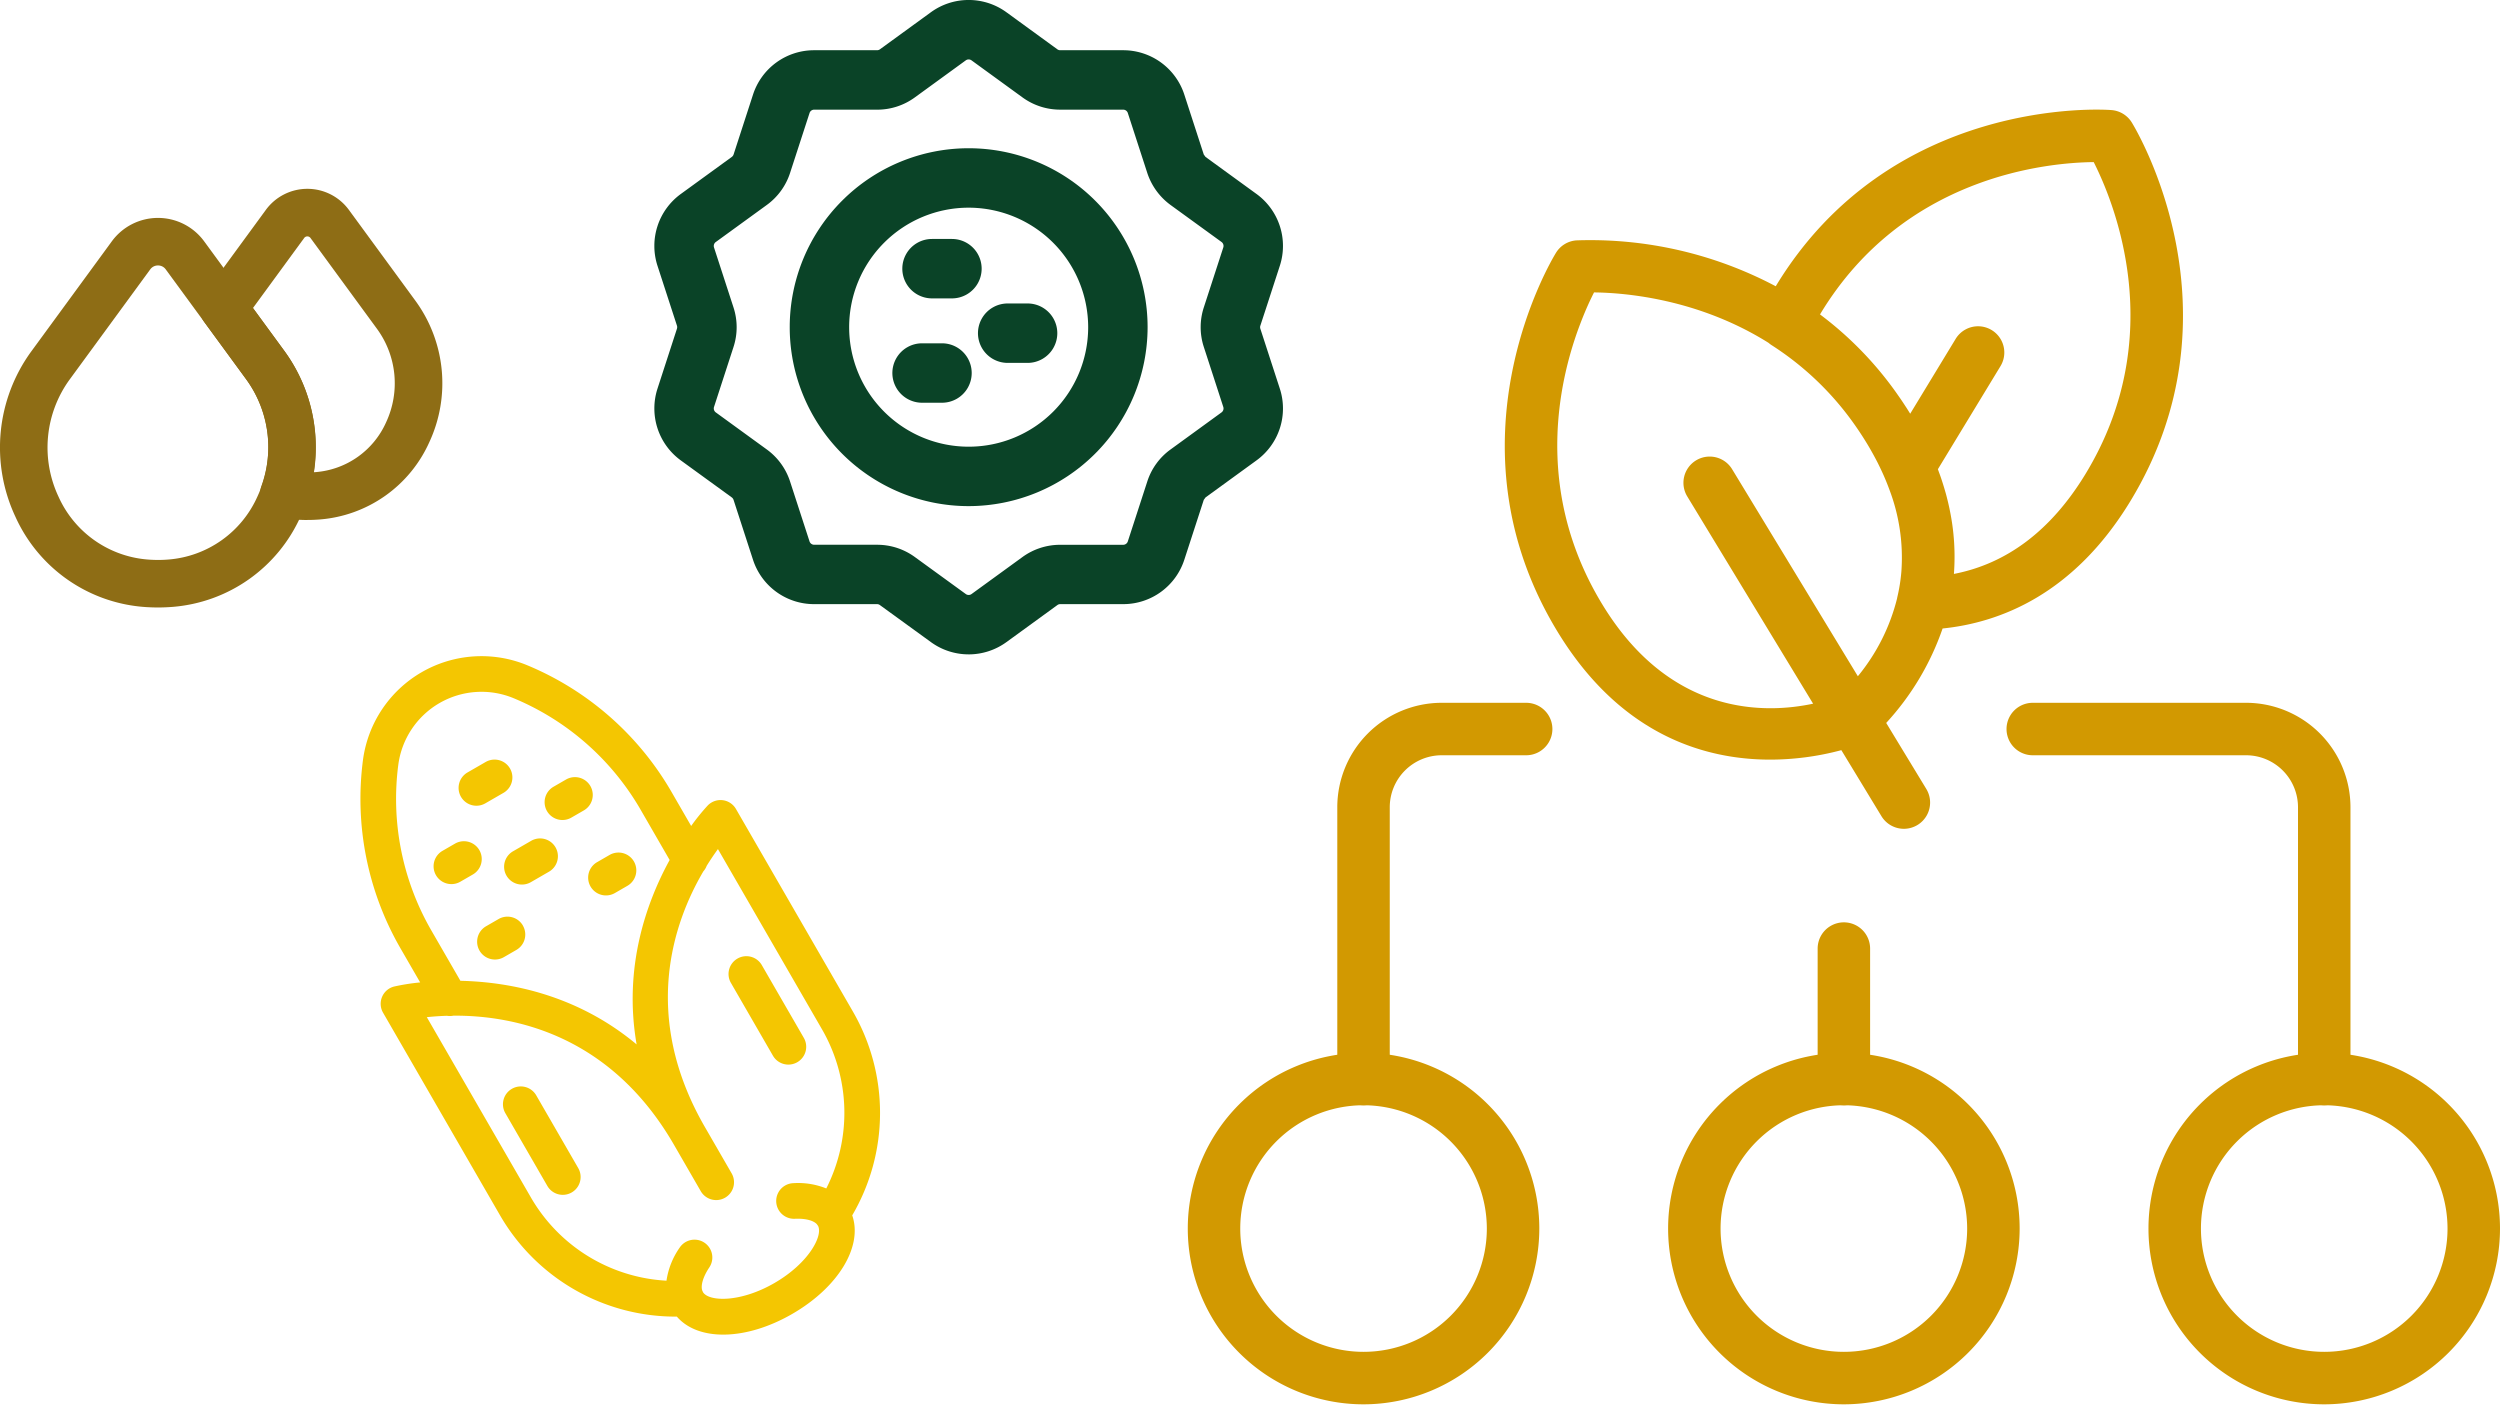 <svg xmlns="http://www.w3.org/2000/svg" xmlns:xlink="http://www.w3.org/1999/xlink" width="547.496" height="310.056" viewBox="0 0 547.496 310.056"><defs><clipPath id="clip-path"><rect id="Rectangle_257" data-name="Rectangle 257" width="137.67" height="143.306" fill="#0a4327"></rect></clipPath><clipPath id="clip-path-2"><rect id="Rectangle_258" data-name="Rectangle 258" width="89.238" height="162.284" fill="#f4c601"></rect></clipPath><clipPath id="clip-path-3"><rect id="Rectangle_259" data-name="Rectangle 259" width="96.862" height="91.678" fill="#8e6d15"></rect></clipPath></defs><g id="illustration_orga_certif" data-name="illustration orga certif" transform="translate(137.734 -11.418)"><g id="Groupe_235" data-name="Groupe 235" transform="translate(122.38 35.424)"><path id="Trac&#xE9;_2223" data-name="Trac&#xE9; 2223" d="M245.707,483.841A38.492,38.492,0,1,1,284.2,445.349a38.537,38.537,0,0,1-38.495,38.492m0-65.495a27,27,0,1,0,27,27,27.033,27.033,0,0,0-27-27" transform="translate(-102.015 -200.302)" fill="#d29901"></path><path id="Trac&#xE9;_2224" data-name="Trac&#xE9; 2224" d="M452.917,483.841a38.492,38.492,0,1,1,38.492-38.492,38.537,38.537,0,0,1-38.492,38.492m0-65.495a27,27,0,1,0,27,27,27.035,27.035,0,0,0-27-27" transform="translate(-204.027 -200.302)" fill="#d29901"></path><path id="Trac&#xE9;_2225" data-name="Trac&#xE9; 2225" d="M38.5,483.841a38.492,38.492,0,1,1,38.492-38.492A38.538,38.538,0,0,1,38.5,483.841m0-65.495a27,27,0,1,0,27,27,27.035,27.035,0,0,0-27-27" transform="translate(0 -200.302)" fill="#d29901"></path><path id="Trac&#xE9;_2226" data-name="Trac&#xE9; 2226" d="M70.254,344.018a5.743,5.743,0,0,1-5.745-5.745V278.742A22.888,22.888,0,0,1,87.371,255.88h18.5a5.745,5.745,0,1,1,0,11.49h-18.5A11.385,11.385,0,0,0,76,278.742v59.531a5.743,5.743,0,0,1-5.745,5.745" transform="translate(-31.759 -125.974)" fill="#d29901"></path><path id="Trac&#xE9;_2227" data-name="Trac&#xE9; 2227" d="M422.776,344.018a5.743,5.743,0,0,1-5.745-5.745V278.742a11.386,11.386,0,0,0-11.375-11.372H358.944a5.745,5.745,0,1,1,0-11.49h46.711a22.891,22.891,0,0,1,22.866,22.862v59.531a5.744,5.744,0,0,1-5.745,5.745" transform="translate(-173.886 -125.974)" fill="#d29901"></path><path id="Trac&#xE9;_2228" data-name="Trac&#xE9; 2228" d="M277.463,390.643a5.743,5.743,0,0,1-5.745-5.745V356.331a5.745,5.745,0,0,1,11.49,0V384.9a5.743,5.743,0,0,1-5.745,5.745" transform="translate(-133.771 -172.599)" fill="#d29901"></path><path id="Trac&#xE9;_2229" data-name="Trac&#xE9; 2229" d="M274.073,2.819A5.728,5.728,0,0,0,269.6.1C267.622-.07,221.273-2.9,196.1,38.686a86.769,86.769,0,0,0-43.651-10.049,5.725,5.725,0,0,0-4.477,2.721c-1.032,1.672-24.949,41.528.387,83.05,13.886,22.755,32.456,27.944,46.521,27.944a60.532,60.532,0,0,0,15.587-2.076l8.784,14.464a5.745,5.745,0,0,0,9.818-5.97l-8.778-14.454a58.852,58.852,0,0,0,12.35-20.682c12.586-1.289,28.677-7.491,41.046-27.767,25.336-41.522,1.419-81.377.387-83.05m-50.455,98.29c-.037.45-.08.9-.134,1.347q-.029.247-.06.493a37.992,37.992,0,0,1-.714,3.875c-.021.089-.031.178-.048.268a43.238,43.238,0,0,1-8.581,17l-27.54-45.346a5.745,5.745,0,0,0-9.819,5.969L204.281,130.1c-10.421,2.227-31.183,2.81-46.118-21.668-18.419-30.189-6.357-59.514-1.857-68.4,6.609.071,22.755,1.34,38.215,11.044a5.7,5.7,0,0,0,.642.485,65.179,65.179,0,0,1,17.742,16.781l.059.082q.479.663.942,1.341c.075.11.151.219.226.329.264.388.522.781.779,1.177.086.132.173.262.258.4q.491.767.966,1.55c.388.641.755,1.281,1.113,1.921q.129.232.257.464c.342.623.674,1.247.988,1.869.045.089.085.178.129.267.257.515.5,1.029.738,1.542.111.24.221.48.327.719.194.437.379.874.56,1.31q.256.622.49,1.237.123.321.242.642a41.928,41.928,0,0,1,2.638,17.921m40.26-21.221c-7.467,12.236-17.122,19.541-28.758,21.791a50.315,50.315,0,0,0-.882-13.852c-.03-.151-.06-.3-.091-.454q-.139-.66-.295-1.321c-.05-.213-.1-.428-.157-.642-.1-.413-.206-.826-.319-1.239-.069-.252-.145-.507-.218-.761q-.258-.9-.547-1.793c-.13-.4-.258-.8-.4-1.21-.1-.295-.214-.59-.322-.885-.094-.258-.183-.515-.281-.775L245.32,56.178A5.745,5.745,0,1,0,235.5,50.21L225.546,66.6c-.227-.367-.453-.735-.685-1.1-.175-.275-.354-.542-.531-.813s-.369-.565-.557-.843c-.267-.4-.537-.787-.808-1.175l-.246-.351A77.1,77.1,0,0,0,205.8,44.856c.035-.06.07-.12.1-.178,18.3-30.262,49.881-33.078,59.834-33.185,4.5,8.881,16.561,38.206-1.858,68.4" transform="translate(-67.329 0)" fill="#d29901"></path></g><g id="Groupe_230" data-name="Groupe 230" transform="translate(5.569 11.418)"><g id="Groupe_229" data-name="Groupe 229" clip-path="url(#clip-path)"><path id="Trac&#xE9;_2230" data-name="Trac&#xE9; 2230" d="M68.831,143.306a14.033,14.033,0,0,1-8.281-2.7L49.4,132.516a1.023,1.023,0,0,0-.629-.21H35a14.062,14.062,0,0,1-13.4-9.729l-4.258-13.111a1.105,1.105,0,0,0-.394-.54L5.8,100.831A14.068,14.068,0,0,1,.689,85.1L4.947,71.988a1.107,1.107,0,0,0,.007-.655L.689,58.217A14.075,14.075,0,0,1,5.8,42.476l11.159-8.109a1.1,1.1,0,0,0,.394-.54L21.6,20.737A14.047,14.047,0,0,1,35,11H48.775a1.061,1.061,0,0,0,.636-.209l11.139-8.1a14.068,14.068,0,0,1,16.554-.006L88.258,10.8a1.058,1.058,0,0,0,.629.2h13.777a14.06,14.06,0,0,1,13.4,9.729l4.258,13.111.387.527,11.146,8.1a14.068,14.068,0,0,1,5.116,15.759l-4.258,13.1a1.077,1.077,0,0,0,0,.668l4.258,13.1a14.04,14.04,0,0,1-5.116,15.741l-11.146,8.1c0,.007-.387.528-.387.534l-4.258,13.1a14.062,14.062,0,0,1-13.4,9.736H88.887a1.057,1.057,0,0,0-.636.21l-11.14,8.1a14.063,14.063,0,0,1-8.28,2.694M35,24.015a1.065,1.065,0,0,0-1.017.744l-4.258,13.1a14,14,0,0,1-5.109,7.035L13.456,53a1.073,1.073,0,0,0-.388,1.207l4.258,13.1a13.968,13.968,0,0,1,0,8.706l-4.258,13.1a1.077,1.077,0,0,0,.394,1.208l11.147,8.1a14.01,14.01,0,0,1,5.115,7.035l4.258,13.109a1.067,1.067,0,0,0,1.017.737H48.775a13.99,13.99,0,0,1,8.274,2.688l11.153,8.1a1.068,1.068,0,0,0,1.258.007l11.146-8.1a14.027,14.027,0,0,1,8.281-2.688h13.777a1.066,1.066,0,0,0,1.023-.744l4.258-13.1a13.909,13.909,0,0,1,5.122-7.047l11.14-8.1a1.063,1.063,0,0,0,.388-1.195L120.336,76a13.934,13.934,0,0,1,.006-8.713L124.594,54.2a1.076,1.076,0,0,0-.388-1.208L113.06,44.9a14.172,14.172,0,0,1-5.122-7.06l-4.251-13.09a1.068,1.068,0,0,0-1.023-.737H88.887a13.991,13.991,0,0,1-8.274-2.688L69.46,13.218a1.079,1.079,0,0,0-1.265.007l-11.139,8.1a13.989,13.989,0,0,1-8.281,2.695Z" transform="translate(0 0)" fill="#0a4327"></path><path id="Trac&#xE9;_2231" data-name="Trac&#xE9; 2231" d="M90.741,134.833a39.187,39.187,0,1,1,39.189-39.19,39.233,39.233,0,0,1-39.189,39.19m0-65.359a26.172,26.172,0,1,0,26.174,26.169A26.2,26.2,0,0,0,90.741,69.474" transform="translate(-21.91 -23.993)" fill="#0a4327"></path><path id="Trac&#xE9;_2232" data-name="Trac&#xE9; 2232" d="M105.3,104.02h-4.359a6.507,6.507,0,0,1,0-13.014H105.3a6.507,6.507,0,1,1,0,13.014" transform="translate(-40.13 -38.673)" fill="#0a4327"></path><path id="Trac&#xE9;_2233" data-name="Trac&#xE9; 2233" d="M134.11,128.586h-4.36a6.507,6.507,0,0,1,0-13.014h4.36a6.507,6.507,0,0,1,0,13.014" transform="translate(-52.372 -49.113)" fill="#0a4327"></path><path id="Trac&#xE9;_2234" data-name="Trac&#xE9; 2234" d="M101.511,143.758H97.152a6.507,6.507,0,0,1,0-13.014h4.359a6.507,6.507,0,0,1,0,13.014" transform="translate(-38.52 -55.56)" fill="#0a4327"></path></g></g><g id="Groupe_232" data-name="Groupe 232" transform="translate(-84.02 180.933) rotate(-30)"><g id="Groupe_231" data-name="Groupe 231" clip-path="url(#clip-path-2)"><path id="Trac&#xE9;_2235" data-name="Trac&#xE9; 2235" d="M3.9,7.808H8.49A3.9,3.9,0,1,0,8.49,0H3.9a3.9,3.9,0,0,0,0,7.808" transform="translate(38.422 24.034)" fill="#f4c601"></path><path id="Trac&#xE9;_2236" data-name="Trac&#xE9; 2236" d="M3.9,7.808H8.49A3.9,3.9,0,1,0,8.49,0H3.9a3.9,3.9,0,0,0,0,7.808" transform="translate(38.422 43.969)" fill="#f4c601"></path><path id="Trac&#xE9;_2237" data-name="Trac&#xE9; 2237" d="M3.9,7.808h3.16A3.9,3.9,0,0,0,7.064,0H3.9a3.9,3.9,0,1,0,0,7.808" transform="translate(53.172 36.161)" fill="#f4c601"></path><path id="Trac&#xE9;_2238" data-name="Trac&#xE9; 2238" d="M3.9,7.808h3.16A3.9,3.9,0,1,0,7.064,0H3.9a3.9,3.9,0,1,0,0,7.808" transform="translate(53.172 55.235)" fill="#f4c601"></path><path id="Trac&#xE9;_2239" data-name="Trac&#xE9; 2239" d="M3.9,7.808h3.16A3.9,3.9,0,0,0,7.064,0H3.9a3.9,3.9,0,1,0,0,7.808" transform="translate(25.097 36.161)" fill="#f4c601"></path><path id="Trac&#xE9;_2240" data-name="Trac&#xE9; 2240" d="M10.968,3.9A3.9,3.9,0,0,0,7.064,0H3.9a3.9,3.9,0,0,0,0,7.808h3.16a3.9,3.9,0,0,0,3.9-3.9" transform="translate(25.097 55.235)" fill="#f4c601"></path><path id="Trac&#xE9;_2241" data-name="Trac&#xE9; 2241" d="M87.69,57.24a3.916,3.916,0,0,0-3.42-.64,46.665,46.665,0,0,0-5.387,2.071V49.943A65.509,65.509,0,0,0,65.372,10.217a26.188,26.188,0,0,0-41.506,0A65.506,65.506,0,0,0,10.354,49.943v8.728A46.636,46.636,0,0,0,4.968,56.6,3.9,3.9,0,0,0,0,60.355v51.125a44.4,44.4,0,0,0,22.443,38.679c1.346,7.026,10.426,12.126,22.173,12.126s20.828-5.1,22.173-12.125a44.4,44.4,0,0,0,22.448-38.679V60.355A3.906,3.906,0,0,0,87.69,57.24m-69.527-7.3A57.628,57.628,0,0,1,30.057,14.975a18.375,18.375,0,0,1,29.123,0A57.654,57.654,0,0,1,71.075,49.943V62.769c-9.092,5.522-20.557,15.285-26.458,31.364-5.9-16.078-17.364-25.84-26.454-31.363ZM81.43,111.479a36.6,36.6,0,0,1-16.612,30.736,16.512,16.512,0,0,0-5.695-4.622,3.9,3.9,0,0,0-3.591,6.931c2.01,1.041,3.333,2.324,3.583,3.44a3.811,3.811,0,0,0,.043.423c-.077,2.444-5.858,6.088-14.541,6.088s-14.464-3.645-14.541-6.088a3.926,3.926,0,0,0,.043-.415c.261-1.165,1.718-2.534,3.865-3.588a3.9,3.9,0,1,0-3.439-7.007,16.819,16.819,0,0,0-6.135,4.835,36.6,36.6,0,0,1-16.6-30.733V65.989c1.18.523,2.523,1.168,3.972,1.946a3.892,3.892,0,0,0,1.23.68c11.234,6.377,27.7,20.518,27.7,48.629v11.742a3.9,3.9,0,1,0,7.808,0V117.244c0-28.113,16.468-42.252,27.7-48.627a3.891,3.891,0,0,0,1.239-.684c1.449-.778,2.79-1.421,3.969-1.944Z" fill="#f4c601"></path><path id="Trac&#xE9;_2242" data-name="Trac&#xE9; 2242" d="M3.9,0A3.9,3.9,0,0,0,0,3.9v18.4a3.9,3.9,0,0,0,7.808,0V3.9A3.9,3.9,0,0,0,3.9,0" transform="translate(12.192 88.894)" fill="#f4c601"></path><path id="Trac&#xE9;_2243" data-name="Trac&#xE9; 2243" d="M3.9,0A3.9,3.9,0,0,0,0,3.9v18.4a3.9,3.9,0,0,0,7.808,0V3.9A3.9,3.9,0,0,0,3.9,0" transform="translate(69.237 88.894)" fill="#f4c601"></path></g></g><g id="Groupe_234" data-name="Groupe 234" transform="translate(-137.734 52.776)"><g id="Groupe_233" data-name="Groupe 233" clip-path="url(#clip-path-3)"><path id="Trac&#xE9;_2244" data-name="Trac&#xE9; 2244" d="M34.6,99.148c-.895,0-1.782-.03-2.659-.087a33.724,33.724,0,0,1-28.573-19.8A35.726,35.726,0,0,1,6.84,43.084L24.493,18.96a12.53,12.53,0,0,1,20.215,0l17.6,24.053a35.869,35.869,0,0,1,3.552,36.138,33.645,33.645,0,0,1-28.2,19.879c-1.02.076-2.034.117-3.061.117m0-74.9a2.068,2.068,0,0,0-1.7.864L15.245,49.236A25.311,25.311,0,0,0,12.807,74.87a23.441,23.441,0,0,0,19.831,13.8,27.885,27.885,0,0,0,4.227-.02A23.36,23.36,0,0,0,56.4,74.8a25.442,25.442,0,0,0-2.494-25.64L36.3,25.111a2.066,2.066,0,0,0-1.7-.864" transform="translate(0 -7.47)" fill="#8e6d15"></path><path id="Trac&#xE9;_2245" data-name="Trac&#xE9; 2245" d="M118.642,72.521c-.771,0-1.533-.025-2.293-.081a29.656,29.656,0,0,1-3.9-.544,5.2,5.2,0,0,1-3.871-6.823A25.015,25.015,0,0,0,105.235,41.7L96.073,29.178a5.211,5.211,0,0,1,0-6.152L109.543,4.616a11.27,11.27,0,0,1,18.2,0l14.6,19.941a30.625,30.625,0,0,1,3.036,30.856,28.778,28.778,0,0,1-24.122,17c-.864.066-1.732.1-2.608.1M106.727,26.1l6.912,9.441a35.61,35.61,0,0,1,6.389,26.524l.42-.03A18.486,18.486,0,0,0,135.91,51.071a20.2,20.2,0,0,0-1.978-20.357l-14.6-19.946a.857.857,0,0,0-1.388-.005Z" transform="translate(-51.33 0)" fill="#8e6d15"></path></g></g></g></svg>
